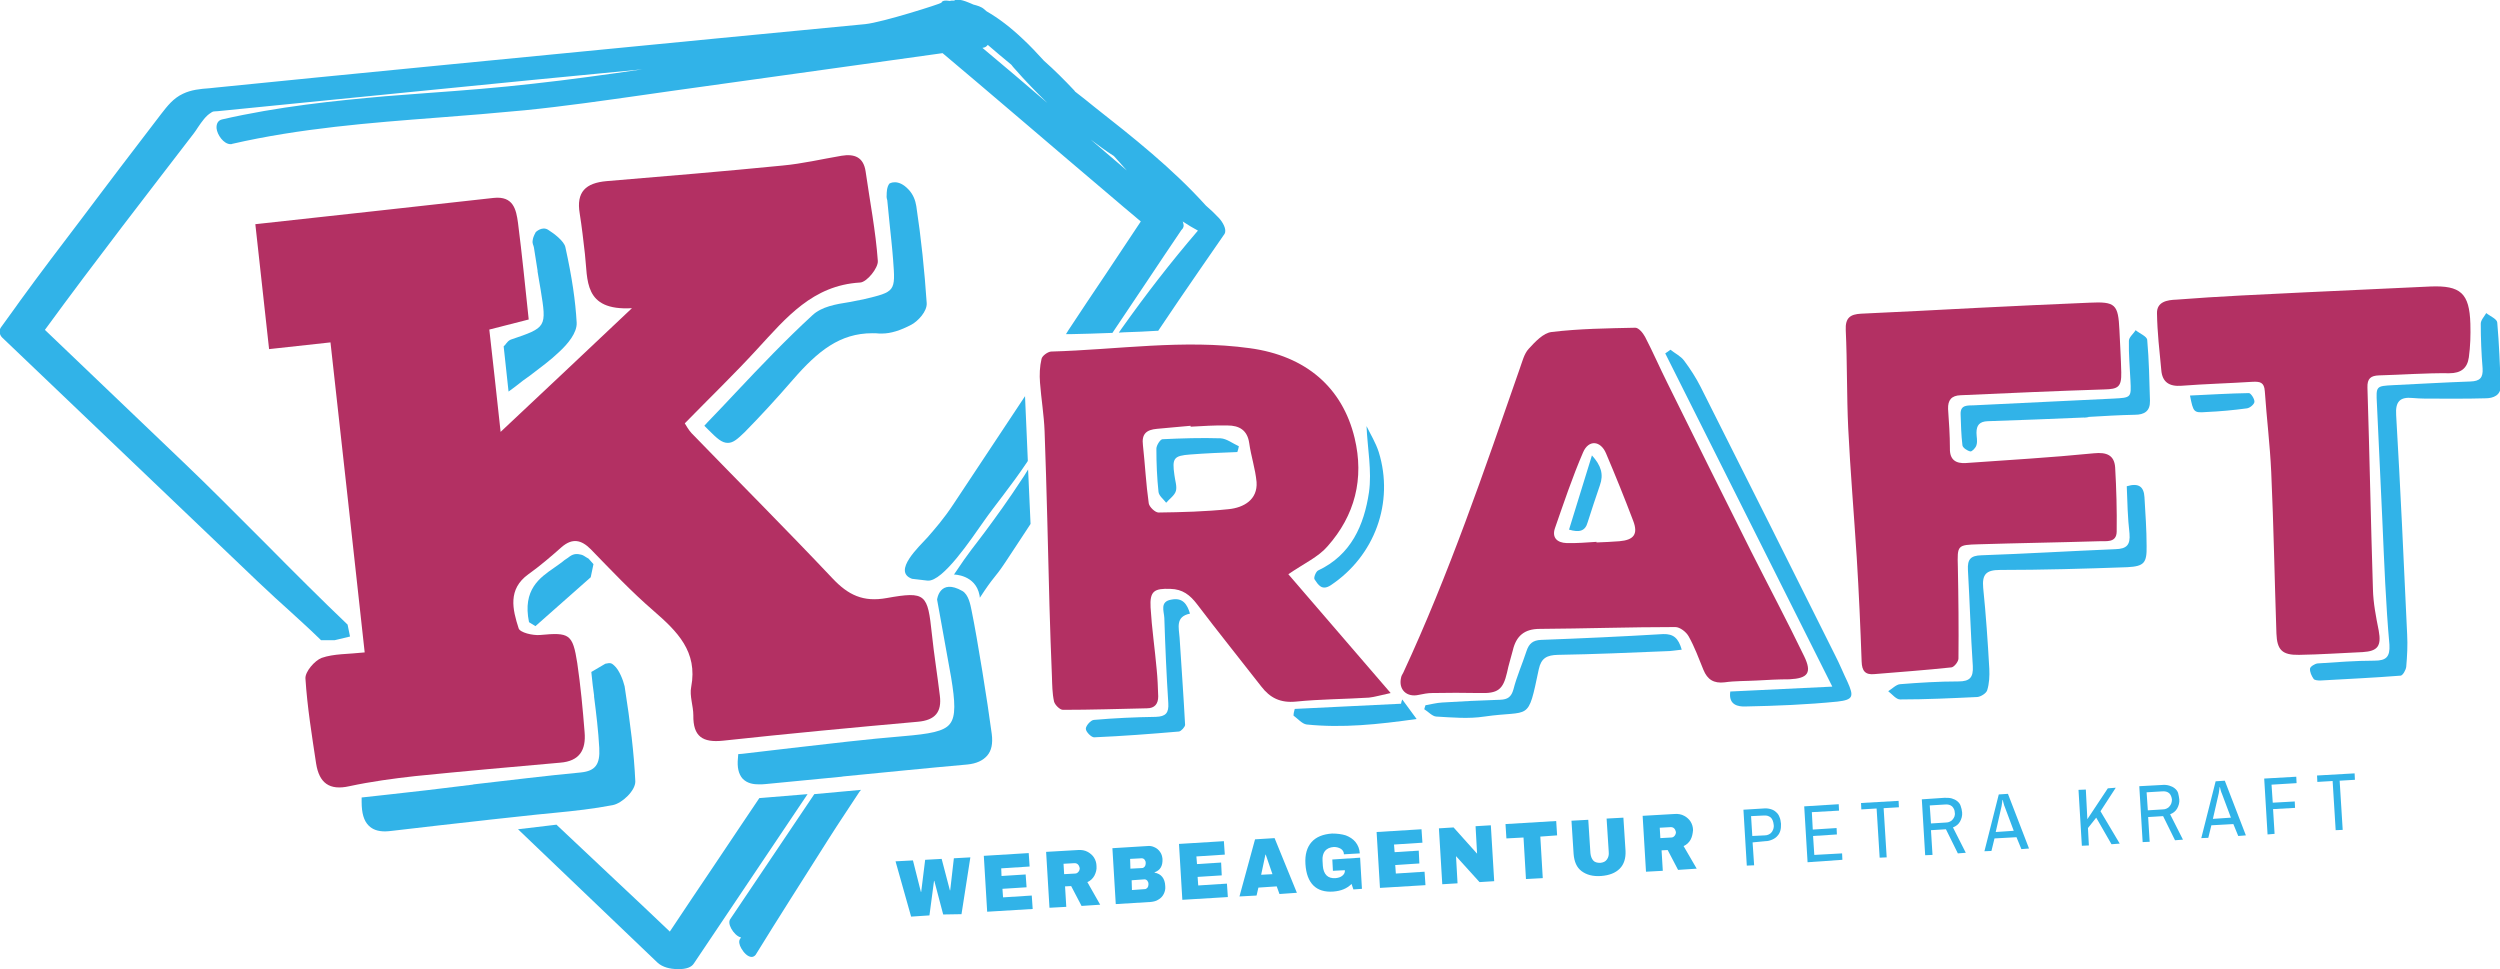 <?xml version="1.0" encoding="utf-8"?>
<!-- Generator: Adobe Illustrator 25.2.1, SVG Export Plug-In . SVG Version: 6.00 Build 0)  -->
<svg version="1.1" id="Ebene_1" xmlns="http://www.w3.org/2000/svg" xmlns:xlink="http://www.w3.org/1999/xlink" x="0px" y="0px"
	 viewBox="0 0 818.5 317.4" style="enable-background:new 0 0 818.5 317.4;" xml:space="preserve">
<style type="text/css">
	.st0{fill:#B33063;}
	.st1{fill:#31B3E8;}
	.st2{fill:#30B2E8;}
</style>
<path class="st0" d="M173.1,104.6c-4,1-8.5,2.2-12.9,3.3c1.2,10.4,2.3,20.7,3.7,33.5c14.8-13.9,28-26.3,43-40.5
	c-16,0.9-14.4-9.3-15.4-17.8c-0.5-4.4-1-8.8-1.7-13.2c-1.2-7.1,2-10,8.8-10.6c19.2-1.6,38.4-3.2,57.6-5.1c6.5-0.6,12.8-2.1,19.3-3.2
	c4.2-0.7,7.2,0.4,7.9,5.1c1.4,9.8,3.3,19.5,4,29.3c0.2,2.3-3.6,7-5.8,7.1c-15.5,0.9-24.2,11.5-33.6,21.7c-7.5,8.2-15.6,16-23.8,24.4
	c0.5,0.8,1.2,2.1,2.2,3.2c15.4,15.9,31,31.5,46.2,47.6c5.1,5.4,10,7.8,17.7,6.4c12.9-2.3,13.4-1.3,14.8,11.8
	c0.7,6.7,1.8,13.4,2.6,20.1c0.7,5.4-1.5,8.1-7.2,8.6c-21.3,1.9-42.5,3.9-63.8,6.2c-6.7,0.7-9.8-1.4-9.7-8.3c0-3.1-1.3-6.4-0.7-9.3
	c2.2-11.6-4.6-18.2-12.3-24.9c-7.3-6.3-13.9-13.3-20.6-20.2c-3.1-3.1-6-3.7-9.5-0.7c-3.5,3.1-7.1,6.2-10.9,8.9
	c-6.8,4.9-5.2,11.5-3.2,17.7c0.4,1.4,4.6,2.4,7,2.2c9.6-0.9,10.7-0.4,12.2,9.2c1.1,7.5,1.8,15,2.4,22.6c0.5,5.8-1.6,9.5-8,10
	c-15.8,1.4-31.7,2.8-47.5,4.4c-7.2,0.8-14.5,1.8-21.5,3.3c-6.6,1.5-9.9-1.1-10.9-7.4c-1.4-9.3-2.9-18.5-3.5-27.9
	c-0.1-2.2,3-5.8,5.3-6.7c4-1.4,8.6-1.2,14.1-1.8c-3.7-34-7.4-67.2-11.2-101.5c-6.2,0.7-13,1.4-20.1,2.2c-1.6-14.6-3.1-28.1-4.5-40.9
	c26.4-2.9,52.2-5.7,78-8.6c6.5-0.7,7.4,3.8,8,8.2C170.9,83.2,171.9,93.3,173.1,104.6z"/>
<g>
	<path class="st1" d="M308.8,299.4l-2.9-11l-0.1,0l-1.5,11.3l-6,0.4l-5.1-18.1l5.7-0.3l2.6,10.3l0.1,0l1.3-10.5l5.4-0.3l2.7,10.3
		l0.1,0l1.2-10.5l5.4-0.3l-2.9,18.6L308.8,299.4z"/>
	<path class="st1" d="M322.1,280.2l14.7-0.9l0.3,4.4l-9.3,0.6l0.1,2.5l7.9-0.5l0.3,4.2l-7.9,0.5l0.2,2.8l9.4-0.6l0.3,4.4l-14.9,0.9
		L322.1,280.2z"/>
	<path class="st1" d="M358.3,286.7c-0.5,0.9-1.3,1.7-2.3,2.1l4.2,7.4l-6.1,0.4l-3.4-6.5l-2,0.1l0.4,6.7l-5.5,0.3l-1.1-18.3l10.4-0.6
		c1.2-0.1,2.3,0.1,3.2,0.6c0.9,0.5,1.6,1.1,2.1,1.9c0.5,0.8,0.8,1.8,0.8,2.8C359.1,284.7,358.8,285.7,358.3,286.7z M352.9,283
		c-0.3-0.3-0.7-0.4-1.1-0.4l-3.6,0.2l0.2,3.4l3.6-0.2c0.4,0,0.8-0.2,1.1-0.6c0.3-0.3,0.4-0.8,0.4-1.2
		C353.4,283.7,353.2,283.3,352.9,283z"/>
	<path class="st1" d="M378,277.4c0.7,0.3,1.3,0.8,1.8,1.5c0.5,0.7,0.7,1.4,0.8,2.3c0.1,2.3-0.7,3.7-2.6,4.4l0,0.1
		c2.2,0.4,3.4,1.9,3.5,4.4c0.1,1-0.1,1.8-0.5,2.6c-0.4,0.8-1,1.4-1.7,1.8c-0.7,0.5-1.6,0.7-2.5,0.8l-11.5,0.7l-1.1-18.3l11.4-0.7
		C376.4,276.9,377.2,277,378,277.4z M370.1,284.4l3.8-0.2c0.4,0,0.6-0.2,0.9-0.5c0.2-0.3,0.3-0.6,0.3-1l0-0.3c0-0.4-0.2-0.7-0.4-1
		c-0.3-0.3-0.6-0.4-0.9-0.4l-3.8,0.2L370.1,284.4z M370.6,291.4l4.2-0.3c0.4,0,0.6-0.2,0.9-0.5c0.2-0.3,0.3-0.6,0.3-1l0-0.3
		c0-0.4-0.2-0.7-0.4-1c-0.3-0.3-0.6-0.4-0.9-0.4l-4.2,0.3L370.6,291.4z"/>
	<path class="st1" d="M386,276.3l14.7-0.9l0.3,4.4l-9.3,0.6l0.2,2.5l7.9-0.5l0.2,4.2l-7.9,0.5l0.2,2.8l9.4-0.6l0.3,4.4l-14.9,0.9
		L386,276.3z"/>
	<path class="st1" d="M418.9,292.7l-0.9-2.5l-6,0.4l-0.6,2.6l-5.6,0.3l5.1-18.7l6.4-0.4l7.3,17.9L418.9,292.7z M412.9,286.4l3.7-0.2
		l-2.2-6.4l-0.1,0L412.9,286.4z"/>
	<path class="st1" d="M440.6,273.5c1.3,0.5,2.4,1.2,3.2,2.2c0.8,1,1.3,2.2,1.4,3.7l-5.2,0.3c0-0.8-0.4-1.4-1-1.8
		c-0.7-0.4-1.4-0.6-2.3-0.6c-1.3,0.1-2.2,0.5-2.9,1.3c-0.6,0.8-0.9,1.8-0.8,3.2l0.1,1.7c0.1,1.3,0.5,2.4,1.2,3.1
		c0.7,0.7,1.7,1,3,0.9c0.9-0.1,1.6-0.3,2.2-0.8c0.6-0.5,0.9-1.1,0.8-1.8l-3.9,0.2l-0.2-3.7l9.1-0.6l0.6,10.2l-2.8,0.2l-0.6-1.8
		c-1.5,1.5-3.4,2.3-6,2.5c-2.8,0.2-5-0.5-6.5-2c-1.5-1.5-2.4-3.8-2.6-7c-0.2-3.1,0.5-5.5,2-7.2c1.5-1.7,3.8-2.6,6.7-2.8
		C437.8,272.9,439.3,273.1,440.6,273.5z"/>
	<path class="st1" d="M450.7,272.4l14.7-0.9l0.3,4.4l-9.3,0.6l0.2,2.5l7.9-0.5l0.2,4.2l-7.9,0.5l0.2,2.8l9.4-0.6l0.3,4.4l-14.9,0.9
		L450.7,272.4z"/>
	<path class="st1" d="M484.4,288.8l-7.7-8.5l0.5,8.9l-5,0.3l-1.1-18.3l4.8-0.3l7.7,8.6l-0.5-9l5-0.3l1.1,18.3L484.4,288.8z"/>
	<path class="st1" d="M504.3,273.9l0.8,13.6l-5.5,0.3l-0.8-13.6l-5.6,0.3l-0.3-4.7l16.6-1l0.3,4.7L504.3,273.9z"/>
	<path class="st1" d="M530.3,284.4c-1.4,1.4-3.4,2.2-6.1,2.4c-2.7,0.2-4.8-0.4-6.4-1.6c-1.6-1.2-2.4-3.1-2.6-5.6l-0.7-10.9l5.5-0.3
		l0.7,10.9c0.1,1,0.4,1.8,0.9,2.4c0.5,0.6,1.3,0.8,2.3,0.8c1-0.1,1.7-0.4,2.2-1.1c0.5-0.7,0.7-1.5,0.6-2.5l-0.7-10.9l5.5-0.3
		l0.7,10.9C532.3,281,531.7,283,530.3,284.4z"/>
	<path class="st1" d="M553.5,274.9c-0.5,0.9-1.3,1.7-2.3,2.1l4.3,7.4l-6.1,0.4l-3.4-6.5l-2,0.1l0.4,6.7l-5.5,0.3l-1.1-18.3l10.4-0.6
		c1.2-0.1,2.3,0.1,3.2,0.6c0.9,0.5,1.6,1.1,2.1,1.9c0.5,0.8,0.8,1.8,0.8,2.8C554.2,272.9,554,274,553.5,274.9z M548.1,271.2
		c-0.3-0.3-0.7-0.4-1.1-0.4l-3.6,0.2l0.2,3.4l3.6-0.2c0.4,0,0.8-0.2,1.1-0.6c0.3-0.4,0.4-0.8,0.4-1.2
		C548.6,271.9,548.4,271.5,548.1,271.2z"/>
	<path class="st1" d="M573.8,275.8l0.5,7.5l-2.4,0.1l-1.1-18.3l6.5-0.4c0.9-0.1,1.7,0,2.4,0.2c0.7,0.2,1.3,0.5,1.8,1
		c0.5,0.4,0.9,1,1.1,1.6c0.3,0.6,0.4,1.4,0.5,2.2c0,0.8,0,1.5-0.2,2.2c-0.2,0.7-0.5,1.3-1,1.8c-0.4,0.5-1,0.9-1.7,1.2
		c-0.7,0.3-1.4,0.5-2.2,0.5L573.8,275.8z M573.3,267.2l0.4,6.5l4.1-0.2c0.5,0,0.9-0.1,1.3-0.3c0.4-0.2,0.7-0.4,0.9-0.7
		c0.3-0.3,0.4-0.7,0.6-1.1c0.1-0.4,0.2-0.9,0.1-1.4c-0.1-1-0.4-1.8-0.9-2.3c-0.6-0.5-1.3-0.8-2.4-0.7L573.3,267.2z"/>
	<path class="st1" d="M591.8,282.3l-1.1-18.3l11.3-0.7l0.1,2.1l-8.9,0.5l0.3,5.7l7.8-0.5l0.1,2.1l-7.8,0.5l0.4,6.2l9.1-0.5l0.1,2.1
		L591.8,282.3z"/>
	<path class="st1" d="M609.3,262.9l12.3-0.7l0.1,2.1l-5,0.3l1,16.1l-2.3,0.1l-1-16.1l-5,0.3L609.3,262.9z"/>
	<path class="st1" d="M642.4,266c0.1,1.1-0.2,2.1-0.7,3c-0.5,0.9-1.3,1.5-2.3,1.9l4.2,8.3l-2.6,0.2l-3.9-7.9l-4.9,0.3l0.5,8.1
		l-2.4,0.1l-1.1-18.3l7.4-0.5c0.9,0,1.7,0,2.4,0.2c0.7,0.2,1.3,0.5,1.8,0.9c0.5,0.4,0.9,0.9,1.1,1.5
		C642.2,264.6,642.3,265.2,642.4,266z M631.8,263.7l0.4,5.9l4.9-0.3c0.5,0,0.9-0.1,1.3-0.3c0.4-0.2,0.7-0.4,0.9-0.7
		c0.3-0.3,0.4-0.6,0.6-1c0.1-0.4,0.2-0.8,0.1-1.2c0-0.9-0.4-1.6-0.9-2.1c-0.6-0.5-1.3-0.7-2.4-0.6L631.8,263.7z"/>
	<path class="st1" d="M660.2,274.1l-7.2,0.4l-1,4.1l-2.3,0.1l4.7-18.6l3-0.2l6.9,17.9l-2.5,0.2L660.2,274.1z M653.4,272.4l5.9-0.4
		l-3-8c-0.1-0.1-0.1-0.3-0.2-0.6c-0.1-0.2-0.1-0.4-0.2-0.7c-0.1-0.3-0.1-0.5-0.2-0.8l-0.1,0c0,0.3-0.1,0.5-0.1,0.8
		c0,0.2-0.1,0.4-0.1,0.7c0,0.2-0.1,0.4-0.1,0.6L653.4,272.4z"/>
	<path class="st1" d="M683.4,268.2l6.7-10.1l2.6-0.2l-5,7.7l6.3,10.6l-2.7,0.2l-5-8.7l-2.7,3.4l0.3,5.7l-2.3,0.1l-1.1-18.3l2.4-0.1
		L683.4,268.2z"/>
	<path class="st1" d="M713.5,261.7c0.1,1.1-0.2,2.1-0.7,3c-0.5,0.9-1.3,1.5-2.3,1.9l4.2,8.3l-2.6,0.2l-3.9-7.9l-4.9,0.3l0.5,8.1
		l-2.3,0.1l-1.1-18.3l7.4-0.4c0.9-0.1,1.7,0,2.4,0.2c0.7,0.2,1.3,0.5,1.8,0.9c0.5,0.4,0.9,0.9,1.1,1.5
		C713.3,260.3,713.4,261,713.5,261.7z M702.8,259.4l0.4,5.9l4.9-0.3c0.5,0,0.9-0.1,1.3-0.3c0.4-0.2,0.7-0.4,0.9-0.7
		c0.3-0.3,0.4-0.6,0.6-1c0.1-0.4,0.2-0.8,0.2-1.2c-0.1-0.9-0.4-1.6-0.9-2.1c-0.6-0.5-1.3-0.7-2.4-0.6L702.8,259.4z"/>
	<path class="st1" d="M731.2,269.8l-7.2,0.4l-1,4.1l-2.3,0.1l4.7-18.6l3-0.2l6.9,17.9l-2.5,0.2L731.2,269.8z M724.5,268.1l5.9-0.4
		l-3-8c-0.1-0.1-0.1-0.3-0.2-0.5c-0.1-0.2-0.1-0.4-0.2-0.7c-0.1-0.3-0.1-0.5-0.2-0.8l-0.1,0c0,0.3-0.1,0.6-0.1,0.8
		c0,0.2-0.1,0.4-0.1,0.7c0,0.2-0.1,0.4-0.1,0.6L724.5,268.1z"/>
	<path class="st1" d="M742.4,273.2l-1.1-18.3l10.5-0.6l0.1,2.1l-8.2,0.5l0.4,5.9l7.2-0.4l0.1,2.1l-7.2,0.4l0.5,8.1L742.4,273.2z"/>
	<path class="st1" d="M758.6,253.9l12.3-0.7l0.1,2.1l-5,0.3l1,16.1l-2.3,0.1l-1-16.1l-5,0.3L758.6,253.9z"/>
</g>
<path class="st0" d="M421.8,188c10.6,12.3,21.6,25.1,33.5,38.9c-3.3,0.7-5.2,1.3-7.1,1.5c-8,0.5-16,0.5-23.9,1.3
	c-5.1,0.5-8.5-1.2-11.4-5c-7-9-14.1-17.8-21-26.9c-2.3-3-4.7-4.9-8.7-5c-5.3-0.2-6.8,0.7-6.5,6.1c0.4,6.8,1.4,13.5,2,20.3
	c0.3,2.9,0.4,5.9,0.5,8.8c0,2.4-1.1,3.9-3.7,3.9c-9.2,0.2-18.3,0.5-27.5,0.5c-1,0-2.6-1.6-2.9-2.7c-0.6-2.7-0.6-5.5-0.7-8.3
	c-0.3-7.7-0.6-15.3-0.8-23c-0.5-19.1-0.9-38.2-1.6-57.2c-0.2-5.3-1.1-10.6-1.5-15.9c-0.2-2.6-0.1-5.3,0.5-7.8c0.2-1,2-2.3,3.1-2.4
	c21.7-0.6,43.4-4.1,65.1-1.1c18.3,2.5,30.3,12.8,34.3,29.4c3.2,13.3,0.1,25.4-8.9,35.5C431.7,182.3,426.9,184.5,421.8,188z
	 M389.8,139.7c0-0.1,0-0.2,0-0.3c-3.7,0.3-7.4,0.7-11,1c-3.4,0.3-5.1,1.6-4.6,5.4c0.7,6.3,1,12.7,1.9,19c0.2,1.2,2.1,3,3.2,3
	c7.7-0.1,15.3-0.3,23-1.1c4.9-0.5,9.5-3.1,9.1-8.9c-0.4-4.3-1.8-8.4-2.4-12.7c-0.6-4.3-3.3-5.8-7.1-5.8
	C397.7,139.2,393.7,139.5,389.8,139.7z"/>
<path class="st0" d="M575.2,222.8c-3.5,0.2-7.1,0.1-10.6,0.6c-3.5,0.4-5.6-0.9-6.9-4.1c-1.5-3.7-2.9-7.5-4.8-10.9
	c-0.8-1.5-2.9-3.1-4.4-3.1c-14.8,0-29.6,0.5-44.4,0.6c-5,0-7.7,2.3-8.8,7c-0.6,2.4-1.4,4.8-1.9,7.3c-1.3,5.6-3,6.9-9,6.7
	c-5.2-0.1-10.3-0.1-15.5,0c-1.5,0-2.9,0.3-4.4,0.6c-3.9,0.9-6.7-1.7-5.8-5.6c0.1-0.6,0.4-1.1,0.7-1.6c15-32.3,26.5-66.1,38.2-99.7
	c0.8-2.2,1.4-4.8,2.9-6.4c2.1-2.3,4.8-5.2,7.5-5.5c9.1-1.1,18.3-1.2,27.4-1.4c1.1,0,2.5,1.7,3.2,3c2.6,5,4.8,10.1,7.3,15.1
	c9.1,18.4,18.2,36.8,27.4,55.1c5.8,11.5,11.8,22.8,17.4,34.4c2.6,5.4,1.2,7.2-4.8,7.5C582.3,222.4,578.7,222.6,575.2,222.8z
	 M522.7,177.4c0,0.1,0,0.1,0,0.2c2.5-0.1,5-0.2,7.5-0.4c4.7-0.4,6.2-2.3,4.5-6.7c-2.8-7.4-5.8-14.8-8.9-22.1
	c-1.8-4.2-5.7-4.5-7.5-0.3c-3.5,8.1-6.3,16.5-9.2,24.8c-1.1,3.2,0.8,4.8,3.8,4.9C516.2,177.9,519.5,177.6,522.7,177.4z"/>
<path class="st0" d="M647.3,100.8c12.3-0.6,24.5-1.2,36.8-1.7c8.5-0.4,9.4,0.5,9.8,9c0.2,4.6,0.5,9.2,0.6,13.8
	c0.1,4.8-1,5.5-5.6,5.6c-15.7,0.5-31.4,1.2-47,1.9c-3,0.1-4.2,1.6-4.1,4.5c0.3,4.3,0.6,8.6,0.6,12.9c-0.1,3.8,2,5,5.2,4.8
	c14-1,28-1.8,42-3.2c4.1-0.4,6.6,0.6,6.9,4.6c0.4,7,0.6,14.1,0.5,21.1c-0.1,3.7-3.4,3-5.8,3.1c-13.1,0.4-26.3,0.6-39.4,1
	c-7,0.2-7,0.3-6.8,7.4c0.2,10,0.3,20,0.2,30c0,1-1.4,2.8-2.3,2.9c-8.4,0.9-16.8,1.5-25.2,2.2c-3,0.3-4.1-1-4.2-4.1
	c-0.4-11.3-0.9-22.7-1.6-34c-0.9-14.2-2.1-28.3-2.8-42.5c-0.5-10.6-0.3-21.3-0.8-32c-0.2-4.1,1.5-5.2,5-5.4
	C621.9,102.1,634.6,101.5,647.3,100.8z"/>
<path class="st0" d="M754.9,95.7c13.6-0.6,27.2-1.3,40.8-1.9c9.9-0.4,12.8,2.2,13.1,12.2c0.1,3.7,0,7.4-0.5,11
	c-0.5,3.5-2.5,5.2-6.4,5.2c-7.7-0.1-15.4,0.5-23,0.7c-2.7,0.1-3.9,1-3.8,4c0.7,22,1.1,44,1.8,66c0.1,4.5,1,9.1,1.9,13.6
	c0.9,5-0.3,6.7-5.3,7c-6.9,0.3-13.9,0.8-20.8,0.9c-5.5,0.1-7.2-1.6-7.4-7c-0.6-17.6-0.9-35.2-1.7-52.8c-0.4-8.9-1.5-17.7-2.1-26.5
	c-0.2-3-1.6-3.2-4-3.1c-7.8,0.5-15.5,0.7-23.3,1.3c-4,0.3-6.3-1.2-6.6-5.2c-0.6-6.2-1.3-12.3-1.4-18.5c-0.1-3.8,3.3-4.4,6.4-4.5
	C726.5,97,740.7,96.4,754.9,95.7z"/>
<path class="st2" d="M423.9,232.1c11.6-0.6,23.2-1.1,34.8-1.7c0.1-0.5,0.2-1,0.4-1.4c1.4,1.9,2.8,3.8,4.7,6.4
	c-12.7,1.8-24.3,3-36,1.8c-1.5-0.2-2.9-1.9-4.3-2.9C423.5,233.6,423.7,232.8,423.9,232.1z"/>
<g>
	<g>
		<path class="st1" d="M201.1,217.9c-0.6-0.5-0.8-0.8-1.7-0.8l-1.2,0.2l-4.6,2.7l0.1,1c0.2,2.2,0.5,4.5,0.8,6.7l0,0.4
			c0.7,5.5,1.4,11.2,1.7,16.8c0.3,5.4-1.3,7.5-6,8c-11.7,1.1-23.6,2.6-35.1,3.9l-0.4,0.1c-4.9,0.6-9.9,1.2-14.8,1.8
			c-4.4,0.5-8.7,1-13.3,1.5l-8.2,0.9l0,1.4c0,3.7,0.7,6.2,2.3,7.8c1.3,1.3,3,1.9,5.4,1.9c0.7,0,1.5-0.1,2.4-0.2
			c10.3-1.2,20.6-2.4,30.7-3.5l0.8-0.1c5.2-0.6,10.5-1.1,15.7-1.7c2-0.2,4.1-0.4,6.1-0.6c6.2-0.6,12.6-1.3,18.8-2.5
			c3.1-0.6,7.5-4.8,7.4-7.8c-0.4-9-1.6-18.9-3.5-31.1C204,222.6,202.7,219.3,201.1,217.9z"/>
		<path class="st1" d="M259.7,124.2c8.1-9.3,15.3-15.1,25.9-15.1c0.7,0,1.5,0,2.3,0.1c0.3,0,0.6,0,0.9,0c2.8,0,6-1,9.6-2.9
			c2.2-1.2,5.2-4.4,5-7.1c-0.7-10.4-1.8-21.1-3.4-31.7c-0.3-1.9-1-3.8-2.5-5.4c-3.5-3.8-6.3-2-6.3-2c-0.9,1.1-0.9,3.1-0.9,3.6
			c-0.1,1.3,0.1,1.3,0.2,1.9c0.2,2.4,0.5,4.7,0.7,7.1c0.4,4,0.9,8.2,1.2,12.3c0.8,10.5,0.8,10.5-9.7,13c-1.4,0.3-3,0.6-4.6,0.9
			c-4.5,0.7-9.1,1.5-12.1,4.3c-8.7,8-17,16.7-25,25.2c-3.1,3.3-6.2,6.6-9.4,9.9l-1,1.1l1.1,1.1c3.1,3.1,4.6,4.5,6.6,4.5
			c1.8,0,3.2-1.3,5.5-3.5C248.8,136.4,254,130.8,259.7,124.2z"/>
		<path class="st1" d="M324.7,240.3l-0.1-0.7c-1.2-9.2-4.6-30.5-6.5-39.7c-0.4-2-1-5.2-3-6.4c-7.5-4.3-8.3,2.8-8.3,2.8l0.8,4.4
			c0.5,3.1,3.3,18,3.8,21.1c1.3,7.9,1.6,12.7-0.4,15.2c-1.9,2.5-6.8,3.3-15,4c-12.2,1-24.6,2.5-36.8,3.9c-5.4,0.6-10.8,1.3-16.2,1.9
			l-1.3,0.1l-0.1,1.3c-0.3,3,0.2,5.2,1.5,6.7c1.6,1.7,3.8,1.9,5.4,1.9c0.6,0,1.4,0,2.2-0.1c8.3-0.8,16.5-1.6,24.8-2.4l0.6-0.1
			c13.3-1.3,27.1-2.7,40.6-3.9c3-0.3,5.1-1.3,6.5-2.9C324.6,245.8,325.1,243.5,324.7,240.3z"/>
		<path class="st1" d="M168.8,126.5c1.6-1.3,3.2-2.5,4.8-3.6c3.4-2.6,6.7-5,9.6-7.8c2.7-2.5,5.8-6.2,5.6-9.5
			c-0.4-7.1-1.5-14.7-3.7-24.7c-0.4-1.9-3.6-4.4-5.7-5.7c-2-1.2-4,0.8-4,0.8c-0.8,1.5-0.9,2-1,2.7c-0.2,1.1,0.3,1.6,0.4,2.3
			c0.4,2.5,0.8,5.1,1.2,7.6l0,0.3c0.3,2,0.7,4,1,5.9c2,12.4,2,12.4-9.8,16.4c-0.7,0.3-1.1,0.8-1.5,1.3c-0.1,0.1-0.2,0.3-0.3,0.4
			l-0.5,0.5l1.6,14.8L168.8,126.5z"/>
		<path class="st1" d="M184.3,183.8c-0.9,0.7-1.9,1.4-2.9,2.1c-4.6,3.2-10.4,7.1-8.2,17.8l2.1,1.3l18.1-16l0.9-4.3l-1.6-1.8
			c-1.3-0.7-1.6-1.1-2.4-1.3c-1.3-0.3-2.4-0.4-3.8,0.6C185.8,182.8,184.8,183.3,184.3,183.8z"/>
	</g>
	<g>
		<path class="st1" d="M780,170.8c-0.6-12.9-1.2-25.7-1.8-38.6c-0.3-5.8-0.3-5.8,5.3-6.1c8.4-0.4,16.8-0.9,25.3-1.2
			c3.1-0.1,4.2-1.2,4-4.3c-0.4-4.9-0.6-9.8-0.6-14.6c0-1.2,1.1-2.3,1.8-3.5c1.2,1,3.5,1.9,3.6,3.1c0.6,6.9,0.9,13.9,1.1,20.8
			c0.1,3-2.4,4-4.9,4c-6.6,0.2-13.3,0.1-19.9,0.1c-1.3,0-2.7-0.1-4-0.2c-4.1-0.4-5.7,1.1-5.4,5.6c1.4,23.9,2.5,47.9,3.6,71.8
			c0.2,3.5,0,7.1-0.3,10.6c-0.1,1-1.1,2.8-1.8,2.9c-8.8,0.7-17.6,1.1-26.4,1.6c-0.7,0-1.8-0.1-2.1-0.5c-0.7-1-1.3-2.3-1.2-3.4
			c0.1-0.7,1.6-1.6,2.5-1.7c6.2-0.4,12.4-0.9,18.6-0.9c3.9,0,5.1-1.3,4.9-5.2C781.1,197.8,780.6,184.3,780,170.8z"/>
		<path class="st1" d="M546.9,114.5c1.5,1.2,3.4,2.1,4.5,3.6c2,2.7,3.9,5.6,5.4,8.6c14.7,29.2,29.4,58.5,44,87.8
			c1.5,2.9,2.7,5.9,4.1,8.8c2.1,4.7,1.9,5.8-3.3,6.4c-10,1-20,1.4-30.1,1.6c-2.3,0.1-5.7-0.4-5-4.9c10.7-0.5,21.5-1,33.4-1.6
			c-18.5-36.9-36.6-73-54.7-109.1C545.8,115.3,546.4,114.9,546.9,114.5z"/>
		<path class="st1" d="M696.3,159.2c4-1.2,5.6,0.2,5.8,3.6c0.3,5.3,0.7,10.6,0.7,16c0.1,5.5-0.8,6.6-6.3,6.9
			c-13.9,0.5-27.8,0.9-41.7,0.9c-4.6,0-5.9,1.5-5.5,5.9c0.9,8.8,1.5,17.6,2,26.5c0.1,2.3,0,4.8-0.7,7c-0.3,1-2.1,2.1-3.2,2.2
			c-8.4,0.4-16.9,0.8-25.3,0.8c-1.3,0-2.6-1.7-3.9-2.7c1.3-0.8,2.6-2.2,3.9-2.3c6.3-0.5,12.7-0.9,19.1-0.9c3.7,0,4.9-1.3,4.7-5
			c-0.7-10.5-1-21-1.6-31.5c-0.2-3.5,0.9-4.7,4.4-4.8c14.6-0.5,29.3-1.4,43.9-2c3.7-0.1,4.9-1.4,4.6-5.1
			C696.6,169.5,696.5,164.5,696.3,159.2z"/>
		<path class="st1" d="M550.6,212.7c-2,0.2-3.5,0.5-5.1,0.5c-11.8,0.5-23.6,1-35.5,1.2c-3.5,0.1-5.4,1-6.2,4.7
			c-3.7,17.6-2.6,13.3-17.8,15.5c-5.2,0.8-10.5,0.3-15.8,0c-1.3-0.1-2.6-1.6-3.9-2.4c0.1-0.5,0.3-0.9,0.4-1.3
			c1.8-0.3,3.6-0.8,5.5-0.9c6.3-0.4,12.7-0.7,19-0.9c2.4-0.1,3.6-0.9,4.3-3.4c1.1-4.3,2.9-8.3,4.3-12.6c0.8-2.4,2.1-3.5,4.8-3.6
			c13.3-0.5,26.6-1.1,39.9-1.9C547.9,207.5,549.5,208.9,550.6,212.7z"/>
		<path class="st1" d="M682.2,136.7c-11.1,0.5-20.3,0.8-31.4,1.2c-2.7,0.1-3.7,1.3-3.7,3.8c0,1.3,0.4,2.7,0,4
			c-0.2,0.9-1.5,2.2-2,2.1c-1-0.2-2.5-1.2-2.6-2c-0.4-3.4-0.5-6.8-0.6-10.2c-0.1-3.2,2.4-2.8,4.4-2.9c15.2-0.7,30.4-1.5,45.6-2.2
			c5.9-0.3,5.9-0.3,5.6-6c-0.2-4.3-0.6-8.6-0.5-12.9c0-1.2,1.5-2.3,2.2-3.5c1.3,1.1,3.7,2,3.8,3.2c0.6,6.6,0.7,13.3,0.9,19.9
			c0.1,3.4-1.8,4.6-5,4.6c-5,0.1-10,0.4-15.1,0.7C684,136.6,682.2,136.8,682.2,136.7z"/>
		<path class="st1" d="M389.6,200.9c-4.9,1-3.6,4.7-3.4,7.9c0.6,9.5,1.3,19,1.8,28.5c0,0.7-1.3,2.1-2,2.2
			c-9.3,0.8-18.5,1.5-27.8,1.9c-0.9,0-2.7-1.8-2.7-2.8c0-1,1.6-2.8,2.6-2.9c6.8-0.6,13.6-0.9,20.3-1c3.3-0.1,4.3-1.3,4.1-4.5
			c-0.6-9.3-1-18.6-1.3-27.9c-0.1-2.2-1.6-5.4,2.4-6C387.2,195.6,388.7,197.8,389.6,200.9z"/>
		<path class="st1" d="M447.4,139.5c1.2,2.5,3,5.4,4,8.5c5.1,16.5-1.3,34-15.7,43.6c-2.9,1.9-4.1-0.1-5.3-1.9
			c-0.4-0.5,0.4-2.5,1.1-2.9c10.9-5.1,15.1-14.9,16.7-25.6C449.2,154.2,447.7,146.7,447.4,139.5z"/>
		<path class="st1" d="M717,129.5c6.5-0.3,12.9-0.7,19.3-0.8c0.6,0,1.9,1.9,1.8,2.9c-0.1,0.8-1.5,2-2.5,2.1c-4.4,0.6-8.8,1-13.3,1.2
			C718.2,135.2,718.1,135,717,129.5z"/>
		<path class="st1" d="M405.1,148c-5.1,0.2-10.3,0.4-15.4,0.8c-5.4,0.4-6,1.2-5.2,6.7c0.2,1.8,0.9,3.7,0.5,5.2
			c-0.4,1.5-2.1,2.6-3.2,3.9c-0.9-1.2-2.3-2.2-2.5-3.5c-0.5-4.7-0.7-9.4-0.7-14.2c0-1.1,1.3-3.1,2-3.1c6.3-0.3,12.7-0.5,19-0.3
			c2,0.1,4,1.7,6,2.6C405.5,146.8,405.3,147.4,405.1,148z"/>
		<path class="st1" d="M513.7,173.4c2.5-8.1,4.9-15.9,7.5-24.3c3,3.3,3.9,6.2,2.6,9.8c-1.4,4-2.7,8.1-4,12.1
			C519,173.9,517.1,174.4,513.7,173.4z"/>
	</g>
	<g>
		<path class="st1" d="M336.4,151.1l0.1-0.2l0-0.3c-0.3-6.2-0.5-12.6-0.8-18.4l-0.1-2.5L312.2,165c-3.3,5-6,8-8.5,10.9
			c-2.6,2.9-11.7,11.2-5.1,13.6l5.1,0.6c5,0.4,14.4-13.8,18.3-19.3C325.9,165.2,330.7,159.6,336.4,151.1z"/>
		<path class="st1" d="M249.8,261.2l-1.2,0.1c-0.4,0.5-10.3,15.4-15.1,22.5c-4.6,6.8-9.2,13.7-14.2,21.2c-6.1-5.8-12.1-11.5-18-17
			c-6.1-5.7-12.4-11.7-18.8-17.7l-0.3-0.3l-12.6,1.5l45.6,43.6c1.8,1.7,4.4,2.1,6.2,2.2c0.2,0,0.5,0,0.7,0c2.6,0,4.3-0.6,5.1-1.9
			l37.2-55.4L249.8,261.2z"/>
		<path class="st1" d="M239.1,300.9c-0.5,0.7-0.4,1.8,0.3,3.1c0.7,1.3,2,2.7,3.2,2.9c-0.1,0.2-0.2,0.4-0.3,0.5
			c-0.5,0.7-0.3,1.9,0.4,3.1c0.8,1.4,2.1,2.8,3.4,2.8c0.5,0,1-0.3,1.3-0.7c7.2-11.7,15.7-25,23.8-37.8c3.6-5.7,6.9-10.5,10.2-15.6
			l0.5-0.6l-15.3,1.4L239.1,300.9z"/>
		<path class="st1" d="M399.1,71.4L399.1,71.4l-0.2-0.2c-1.2-1.3-2.6-2.6-4.1-3.9c-10.9-12.1-23.9-22.4-36.5-32.3
			c-2.1-1.7-4.2-3.4-6.3-5l-0.3-0.4c-3.2-3.4-6.5-6.7-9.9-9.7c-2.2-2.4-4.5-4.9-7-7.2c-3.9-3.7-7.8-6.7-11.8-9l-0.8-0.7
			c-0.9-0.8-2.3-1.2-3.5-1.5c-0.6-0.3-1.2-0.5-1.9-0.8c-1-0.4-2.2-0.8-3.2-0.8l-0.1,0c-0.3,0-0.8,0-1.1,0.3c-0.1,0-0.2,0-0.4,0
			c-0.1,0-0.2,0-0.3,0c-0.1,0-0.4,0-0.7,0.1l-0.1,0c-0.3,0-0.6-0.1-0.9-0.1c-0.1,0-0.2,0-0.4,0c-0.7,0-1.2,0.2-1.4,0.7
			c-0.1,0.3-19.2,6.4-24.9,7c0,0-34.2,3.3-48.8,4.7c-29.1,2.8-58.2,5.7-87.3,8.5c-14.6,1.4-29.2,2.9-43.8,4.3l-33,3.3
			c-0.6,0.1-1.2,0.1-1.9,0.2c-2.9,0.2-5.9,0.5-8.6,1.8c-3.2,1.5-5.1,4-7.2,6.7c-2.3,3-4.5,5.9-6.8,8.9c-4.4,5.8-8.9,11.6-13.3,17.5
			c-1.9,2.6-3.9,5.1-5.8,7.7c-6.7,8.8-13.7,18-20.3,27.1l-2,2.8c-1.4,1.9-2.8,3.9-4.2,5.8c-0.7,1-0.5,2.4,0.4,3.3l83.8,80
			c4.2,4,7.2,6.7,10.2,9.4c2.9,2.7,6,5.4,10.1,9.4l0.3,0.3l4.5,0l5-1.2l-0.8-3.9c-8.4-8-17.8-17.4-26.9-26.6
			c-9.1-9.1-18.5-18.6-26.9-26.6L14.7,108c17.1-23.4,34-45.1,48.8-64.4c0.4-0.6,0.9-1.2,1.3-1.9c1.3-1.9,2.6-3.8,4.3-4.8
			c0.1-0.1,0.3-0.2,0.5-0.3c0.1,0,0.2-0.1,0.3-0.1c0.3,0,0.9-0.1,1.4-0.1l27.1-2.7l42.3-4.2c23.2-2.3,46.4-4.6,69.6-6.8
			c-11.7,1.7-23.8,3.4-35.7,4.7c-11.3,1.3-22.8,2.2-33.9,3c-4.8,0.4-9.6,0.7-14.4,1.1C109.3,33,91,34.9,72.7,39.1
			c-1.3,0.3-1.9,1.4-1.8,2.9c0.2,2.1,2.3,5.2,4.6,5.2c0,0,0,0,0,0c0.2,0,0.4,0,0.5-0.1c22.2-5.1,45.2-6.9,67.4-8.6
			c9.3-0.7,19-1.5,28.4-2.4c13-1.3,26.1-3.2,38.8-5c3-0.4,6.1-0.9,9.1-1.3l88.9-12.4l10.9,9.2l16.1,13.7
			c9.6,8.2,19.2,16.4,28.9,24.6l3.4,2.9c1.2,1,2.5,2.1,3.7,3.1c0.2,0.2,0.5,0.4,0.7,0.6c0.4,0.3,0.8,0.7,1.2,1
			c-3.9,5.9-7.7,11.6-11.5,17.3c-4,6-8.1,12-12.2,18.3l-0.8,1.3l1.5,0c4.2-0.1,8.7-0.2,13.3-0.4l0.4,0l0.2-0.3
			c4-6,7.8-11.6,11.6-17.3c3.5-5.3,7.1-10.6,10.8-16.1c0.7-0.6,0.9-1.4,0.6-2.2c0-0.2-0.1-0.4-0.2-0.6c1.7,1.1,3.3,2.1,5,3
			c-9,10.5-16.9,20.7-25,32.1l-0.9,1.3l1.6-0.1c3.9-0.1,7.6-0.3,10.9-0.5l0.4,0l0.2-0.3c4.4-6.6,8.6-12.7,13-19.1
			c2.8-4,5.6-8.1,8.5-12.3C401.8,75.1,400.2,72.6,399.1,71.4z M321.8,15.8c0,0-0.1-0.1-0.2-0.1l0.4-0.1c0.6-0.1,1-0.4,1.4-0.9
			c2.5,2.2,5.1,4.3,7.6,6.4l0.2,0.2c0.3,0.4,0.6,0.8,1,1.2c3.4,3.9,7,7.6,10.7,11.2C335.9,27.7,328.9,21.7,321.8,15.8z M357.1,45.7
			c2.4,1.8,4.8,3.6,7.6,5.4l0.9,1c1.1,1.2,2.2,2.5,3.3,3.7C365,52.4,361,49.1,357.1,45.7z"/>
		<path class="st1" d="M335.3,155.8l-0.2,0.3c-5.1,7.8-8.9,13-12.6,18c-3.7,5-4.9,6.1-10.1,13.9l-0.1,0.1c0,0,7.1,0,8.4,6.8l0.1,0.8
			c4.8-7.4,4.7-6.1,8.4-11.7c2.4-3.7,5-7.5,8.1-12.3l0.1-0.2l-0.8-17.8L335.3,155.8z"/>
	</g>
</g>
</svg>
